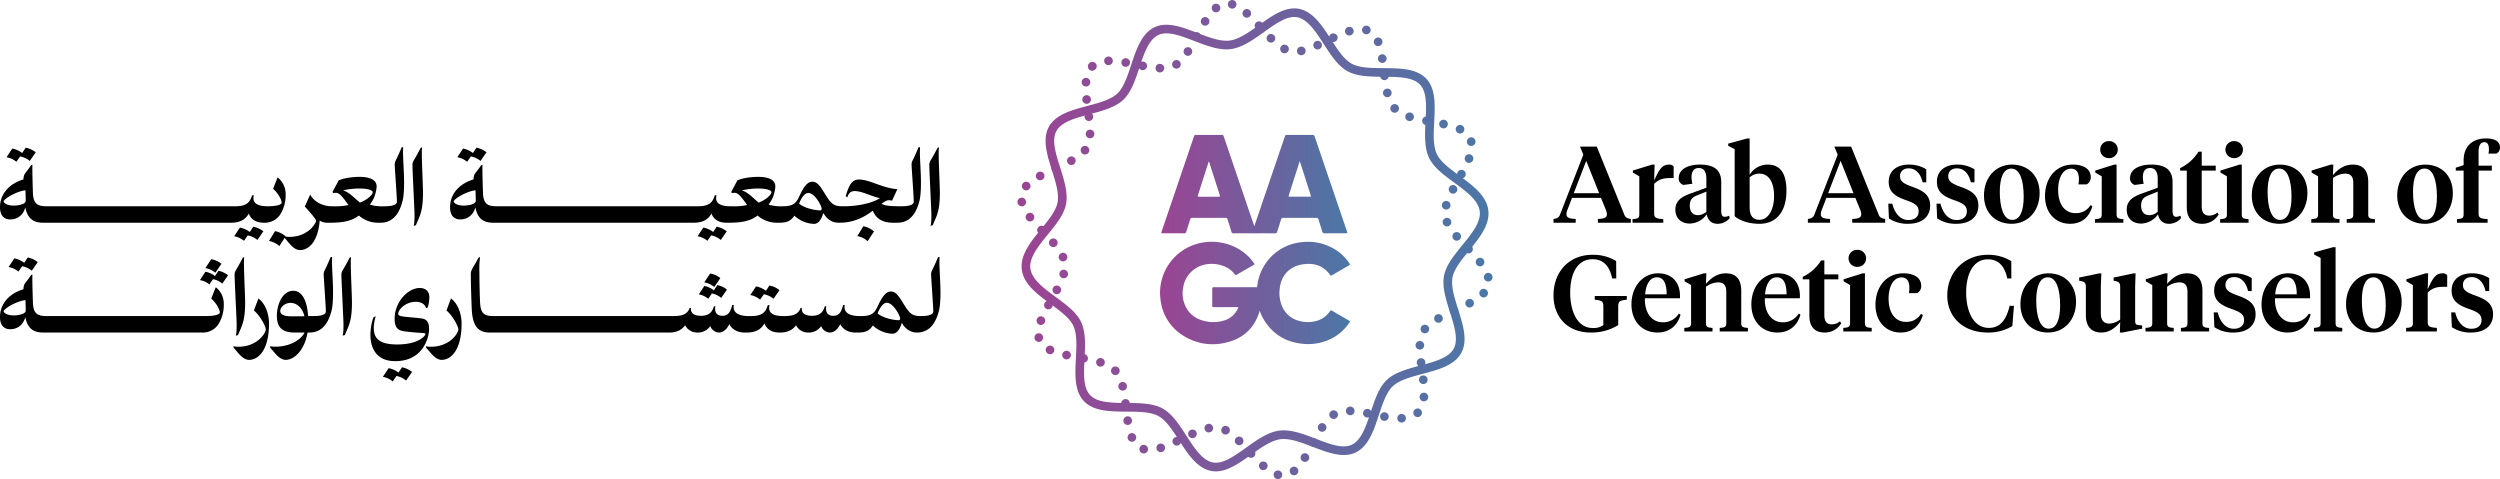 <svg xmlns="http://www.w3.org/2000/svg" xmlns:xlink="http://www.w3.org/1999/xlink" width="1194.463" height="228.913" viewBox="0 0 1194.463 228.913">
  <defs>
    <linearGradient id="linear-gradient" y1="0.5" x2="1" y2="0.5" gradientUnits="objectBoundingBox">
      <stop offset="0" stop-color="#9b4493"/>
      <stop offset="0.993" stop-color="#4b77a6"/>
    </linearGradient>
  </defs>
  <g id="Group_100" data-name="Group 100" transform="translate(-3261.244 862.349)">
    <g id="Group_94" data-name="Group 94" transform="translate(3747.364 -862.349)">
      <g id="Group_92" data-name="Group 92" transform="translate(1.985 4)">
        <path id="Path_159" data-name="Path 159" d="M3676.717-638.487a11.512,11.512,0,0,1-2.175-.2c-6.776-1.283-11.145-8.058-15.369-14.609-3.037-4.714-6.178-9.586-9.856-11.605-3.746-2.057-9.6-2.1-15.257-2.134-7.737-.05-15.736-.1-20.4-5.048-4.607-4.887-4.191-12.824-3.789-20.5.3-5.694.608-11.579-1.25-15.517-1.744-3.7-6.353-7.076-10.811-10.345-6.34-4.647-12.9-9.452-13.786-16.436s4.249-13.28,9.22-19.368c3.5-4.282,7.11-8.711,7.87-12.729.811-4.276-.967-9.9-2.683-15.332-2.318-7.33-4.712-14.909-1.478-20.8,3.272-5.955,11-8.016,18.477-10,5.47-1.458,11.124-2.963,14.236-5.9,3.053-2.877,4.871-8.383,6.629-13.7,2.444-7.4,4.972-15.055,11.209-18,5.96-2.809,13.3.011,20.4,2.738,5.4,2.074,10.975,4.217,15.422,3.65s9.309-4.042,14.011-7.4c6.187-4.423,12.588-9,19.059-7.769,6.776,1.283,11.145,8.058,15.368,14.609,3.037,4.712,6.178,9.586,9.856,11.605,3.745,2.057,9.6,2.1,15.256,2.134,7.736.048,15.736.1,20.4,5.048,4.608,4.887,4.192,12.824,3.79,20.5-.3,5.692-.608,11.579,1.249,15.517,1.745,3.7,6.353,7.076,10.812,10.342,6.339,4.648,12.9,9.454,13.786,16.438h0c.891,6.983-4.249,13.28-9.221,19.37-3.495,4.282-7.11,8.71-7.869,12.727-.811,4.276.966,9.9,2.684,15.334,2.317,7.33,4.712,14.909,1.478,20.8-3.271,5.955-11,8.014-18.477,10-5.47,1.457-11.125,2.962-14.236,5.895-3.052,2.879-4.871,8.383-6.628,13.706-2.445,7.4-4.971,15.055-11.21,18-5.957,2.809-13.3-.012-20.4-2.738-5.4-2.072-10.98-4.217-15.421-3.65s-9.307,4.042-14.012,7.4C3688.107-642.532,3682.447-638.487,3676.717-638.487Zm-23.609-209.277a8.912,8.912,0,0,0-3.842.779c-4.635,2.187-6.88,8.987-9.051,15.561-1.92,5.81-3.9,11.818-7.718,15.415-3.869,3.648-10.038,5.291-16,6.88-6.636,1.767-13.5,3.594-15.922,8-2.384,4.34-.354,10.766,1.8,17.566,1.871,5.924,3.808,12.048,2.8,17.344-.956,5.048-4.907,9.887-8.728,14.568-4.42,5.415-8.99,11.014-8.323,16.24s6.494,9.5,12.132,13.629c4.872,3.571,9.912,7.267,12.1,11.914,2.3,4.875,1.964,11.29,1.638,17.492-.373,7.125-.727,13.851,2.67,17.454,3.452,3.662,10.554,3.708,17.422,3.753,6.172.041,12.555.083,17.217,2.644,4.594,2.523,8.021,7.842,11.337,12.985,3.753,5.819,7.631,11.838,12.667,12.791,4.741.889,10.158-2.974,15.892-7.07,5.119-3.661,10.413-7.442,15.889-8.141s11.551,1.635,17.424,3.894c6.579,2.528,12.791,4.916,17.157,2.856,4.634-2.186,6.879-8.985,9.051-15.559,1.918-5.812,3.9-11.82,7.716-15.417,3.87-3.647,10.038-5.29,16-6.88,6.637-1.765,13.5-3.594,15.922-8,2.384-4.34.354-10.764-1.8-17.565-1.871-5.925-3.807-12.05-2.8-17.347.957-5.046,4.908-9.887,8.728-14.568,4.42-5.414,8.99-11.014,8.324-16.24h0c-.667-5.223-6.5-9.5-12.133-13.629-4.874-3.571-9.913-7.267-12.1-11.912-2.3-4.875-1.963-11.29-1.638-17.492.373-7.125.728-13.851-2.67-17.455-3.452-3.662-10.554-3.709-17.423-3.754-6.173-.041-12.555-.082-17.217-2.643-4.595-2.523-8.021-7.842-11.337-12.985-3.751-5.819-7.631-11.838-12.667-12.793-4.742-.906-10.157,2.975-15.892,7.072-5.119,3.659-10.413,7.442-15.889,8.141s-11.549-1.637-17.422-3.894C3661.592-845.984,3656.957-847.764,3653.108-847.764Z" transform="translate(-3583.925 859.704)" fill="url(#linear-gradient)"/>
      </g>
      <g id="Group_93" data-name="Group 93">
        <path id="Path_160" data-name="Path 160" d="M3706.522-633.519h0a2.052,2.052,0,0,1-1.445-2.531h0a2.057,2.057,0,0,1,2.533-1.445h0a2.069,2.069,0,0,1,1.442,2.544h0a2.065,2.065,0,0,1-1.979,1.514h0A1.931,1.931,0,0,1,3706.522-633.519Zm6.645-2.5a2.069,2.069,0,0,1,.289-2.9h0a2.056,2.056,0,0,1,2.9.289h0a2.058,2.058,0,0,1-.289,2.9h0a2.029,2.029,0,0,1-1.306.467h0A2.079,2.079,0,0,1,3713.167-636.023Zm-14.472-2.228a2.067,2.067,0,0,1-.178-2.916h0a2.079,2.079,0,0,1,2.917-.165h0a2.053,2.053,0,0,1,.178,2.9h0a2.056,2.056,0,0,1-1.555.7h0A2.021,2.021,0,0,1,3698.7-638.251Zm20.181-3.727a2.073,2.073,0,0,1-.674-2.848h0a2.071,2.071,0,0,1,2.847-.661h0a2.054,2.054,0,0,1,.661,2.835h0v.014h0a2.057,2.057,0,0,1-1.747.964h0A2.064,2.064,0,0,1,3718.876-641.978Zm-26.165-2.3h0a2.065,2.065,0,0,1,.124-2.916h0a2.059,2.059,0,0,1,2.9.11h.014a2.063,2.063,0,0,1-.124,2.915h0a2.031,2.031,0,0,1-1.4.551h0A2.066,2.066,0,0,1,3692.711-644.276Zm-50.333-1.5a2.045,2.045,0,0,1-1.417-2.544h0a2.058,2.058,0,0,1,2.545-1.417h0a2.065,2.065,0,0,1,1.431,2.546h0a2.072,2.072,0,0,1-1.995,1.5h0A2.043,2.043,0,0,1,3642.378-645.776Zm6.74-1.98a2.071,2.071,0,0,1,1.349-2.585h.013a2.068,2.068,0,0,1,2.585,1.36h0a2.082,2.082,0,0,1-1.361,2.588h0a2.414,2.414,0,0,1-.619.082h0A2.06,2.06,0,0,1,3649.118-647.756Zm73.925-1.389a2.06,2.06,0,0,1-.826-2.794h0a2.065,2.065,0,0,1,2.794-.84h0a2.084,2.084,0,0,1,.837,2.808h0a2.058,2.058,0,0,1-1.814,1.072h0A1.965,1.965,0,0,1,3723.043-649.145Zm-66.167-1.485a2.078,2.078,0,0,1,.991-2.752h0a2.071,2.071,0,0,1,2.751.989h0a2.077,2.077,0,0,1-.99,2.752h0a1.957,1.957,0,0,1-.88.192h0A2.085,2.085,0,0,1,3656.876-650.63Zm30.208.4a2.065,2.065,0,0,1-.027-2.916h0a2.081,2.081,0,0,1,2.93-.014h0a2.061,2.061,0,0,1,.014,2.916h0a2.083,2.083,0,0,1-1.471.605h0A2.03,2.03,0,0,1,3687.084-650.232Zm-51.694-2.325h0a2.073,2.073,0,0,1,1.1-2.709h0a2.077,2.077,0,0,1,2.709,1.1h0a2.064,2.064,0,0,1-1.1,2.7h0a1.885,1.885,0,0,1-.812.165h0A2.059,2.059,0,0,1,3635.39-652.557Zm28.969-1.664a2.053,2.053,0,0,1,1.032-2.723h0a2.063,2.063,0,0,1,2.737,1.032h0a2.081,2.081,0,0,1-1.044,2.736h0a2.074,2.074,0,0,1-.84.179h0A2.068,2.068,0,0,1,3664.36-654.221Zm16.715-.77a2.061,2.061,0,0,1-.84-2.792h0a2.065,2.065,0,0,1,2.792-.853h0a2.067,2.067,0,0,1,.854,2.792h0a2.082,2.082,0,0,1-1.831,1.1h0A2.118,2.118,0,0,1,3681.074-654.991Zm-9.052-2.408a2.05,2.05,0,0,1,1.595-2.435h0a2.058,2.058,0,0,1,2.436,1.6h0a2.07,2.07,0,0,1-1.6,2.449h0a2.266,2.266,0,0,1-.426.041h0A2.044,2.044,0,0,1,3672.022-657.4Zm55.023.991a2.074,2.074,0,0,1-.591-2.862h0a2.074,2.074,0,0,1,2.861-.59h0a2.078,2.078,0,0,1,.592,2.861h0a2.073,2.073,0,0,1-1.733.935h0A2.021,2.021,0,0,1,3727.046-656.409Zm-93.8-4.663a2.076,2.076,0,0,1,1.734-2.352h0a2.076,2.076,0,0,1,2.352,1.734h0a2.074,2.074,0,0,1-1.733,2.352h0a2.461,2.461,0,0,1-.316.014h0A2.056,2.056,0,0,1,3633.244-661.072Zm130.86-1.4a2.058,2.058,0,0,1,2.009-2.1h0a2.055,2.055,0,0,1,2.12,2.007h0a2.059,2.059,0,0,1-2.009,2.106h-.055A2.069,2.069,0,0,1,3764.1-662.476Zm-6.519,1.184a2.064,2.064,0,0,1-1.678-2.395h0a2.078,2.078,0,0,1,2.393-1.678h0a2.055,2.055,0,0,1,1.664,2.393h0a2.049,2.049,0,0,1-2.022,1.706h0A1.579,1.579,0,0,1,3757.585-661.292Zm-25.614-1.8a2.07,2.07,0,0,1,.551-2.862h0a2.065,2.065,0,0,1,2.875.551h0a2.07,2.07,0,0,1-.551,2.862h0a2,2,0,0,1-1.155.357h0A2.054,2.054,0,0,1,3731.97-663.095Zm17.443.207v-.014h0a2.046,2.046,0,0,1-1.624-2.408h0a2.042,2.042,0,0,1,2.408-1.637h0a2.051,2.051,0,0,1,1.637,2.42h0a2.061,2.061,0,0,1-2.036,1.665h0A1.9,1.9,0,0,1,3749.413-662.887Zm22.918-.826a2.063,2.063,0,0,1,.068-2.916h0a2.052,2.052,0,0,1,2.917.056h0a2.063,2.063,0,0,1-.069,2.915h0a2.037,2.037,0,0,1-1.43.578h0A2.1,2.1,0,0,1,3772.331-663.713Zm-30.8-.262a2.063,2.063,0,0,1-1.98-2.146h0a2.052,2.052,0,0,1,2.145-1.966h0a2.069,2.069,0,0,1,1.981,2.131h0a2.071,2.071,0,0,1-2.063,1.982h-.083ZM3632.2-669.354a2.057,2.057,0,0,1,1.8-2.3h0a2.06,2.06,0,0,1,2.3,1.788h0a2.058,2.058,0,0,1-1.8,2.3h0a1.518,1.518,0,0,1-.247.029h0A2.076,2.076,0,0,1,3632.2-669.354ZM3776.65-670.6a2.057,2.057,0,0,1-1.885-2.23h0a2.067,2.067,0,0,1,2.229-1.885h0a2.066,2.066,0,0,1,1.883,2.23h0a2.052,2.052,0,0,1-2.049,1.885h-.179Zm-145.771-6.671a2.042,2.042,0,0,1,1.5-2.505h0a2.071,2.071,0,0,1,2.5,1.5h0a2.073,2.073,0,0,1-1.512,2.5h0a2.06,2.06,0,0,1-.5.055h0A2.052,2.052,0,0,1,3630.879-677.276Zm143.6-3.426a2.049,2.049,0,0,1,1.817-2.271h0a2.068,2.068,0,0,1,2.283,1.817h0a2.067,2.067,0,0,1-1.816,2.283h0c-.083,0-.164.014-.234.014h0A2.056,2.056,0,0,1,3774.476-680.7Zm-146.6-3.095v-.014h0a2.066,2.066,0,0,1,.124-2.917h0a2.079,2.079,0,0,1,2.916.136h0a2.065,2.065,0,0,1-.124,2.916h0a2.083,2.083,0,0,1-1.4.539h0A2.048,2.048,0,0,1,3627.879-683.8Zm145.525-5.077a2.066,2.066,0,0,1,1.788-2.311h0a2.071,2.071,0,0,1,2.311,1.788h0a2.082,2.082,0,0,1-1.788,2.313h0c-.1,0-.178.014-.262.014h0A2.076,2.076,0,0,1,3773.4-688.873Zm-151.769,1.6a2.073,2.073,0,0,1-1.323-2.6h0a2.069,2.069,0,0,1,2.6-1.321h0a2.067,2.067,0,0,1,1.334,2.6h0a2.089,2.089,0,0,1-1.967,1.431h0A2.088,2.088,0,0,1,3621.635-687.277Zm-7.8-1.857a2.054,2.054,0,0,1-1.637-2.407h0a2.056,2.056,0,0,1,2.408-1.65v.012a2.068,2.068,0,0,1,1.651,2.408h0a2.074,2.074,0,0,1-2.036,1.679h0A1.852,1.852,0,0,1,3613.834-689.135Zm-8.2-1.554v-.014h0a2.062,2.062,0,0,1-1.581-2.449h0a2.08,2.08,0,0,1,2.461-1.582h0a2.068,2.068,0,0,1,1.582,2.449h0a2.068,2.068,0,0,1-2.022,1.637h0A2.53,2.53,0,0,1,3605.635-690.688Zm-8.35-2.641v.014h0a2.072,2.072,0,0,1-.962-2.765h0a2.068,2.068,0,0,1,2.765-.95h0a2.066,2.066,0,0,1,.949,2.752h0a2.061,2.061,0,0,1-1.857,1.156h0A1.914,1.914,0,0,1,3597.285-693.33Zm177.536-2.009a2.058,2.058,0,0,1-2-2.118h0a2.082,2.082,0,0,1,2.133-2.009h0a2.08,2.08,0,0,1,1.994,2.131h0a2.067,2.067,0,0,1-2.063,2.009h0C3774.862-695.325,3774.848-695.338,3774.821-695.338Zm-184.028-5.228a2.062,2.062,0,0,1,1.513-2.5h0a2.048,2.048,0,0,1,2.49,1.513h0a2.05,2.05,0,0,1-1.5,2.491h0a2.143,2.143,0,0,1-.495.068h0A2.07,2.07,0,0,1,3590.793-700.566Zm185.2-2.971a2.062,2.062,0,0,1-.329-2.9h0a2.042,2.042,0,0,1,2.888-.33h0a2.06,2.06,0,0,1,.33,2.9h0a2.037,2.037,0,0,1-1.609.77h0A2.088,2.088,0,0,1,3775.99-703.537Zm-182.913-3.686a2.067,2.067,0,0,1-1.211-2.655h0a2.06,2.06,0,0,1,2.655-1.21h0a2.061,2.061,0,0,1,1.211,2.653h0a2.069,2.069,0,0,1-1.927,1.349h0A2.186,2.186,0,0,1,3593.077-707.223Zm188.9-1.98a2.048,2.048,0,0,1,.785-2.807h0a2.059,2.059,0,0,1,2.807.784h0a2.054,2.054,0,0,1-.784,2.806h0a2.079,2.079,0,0,1-1.018.275h0A2.05,2.05,0,0,1,3781.973-709.2Zm7.347-3.825a2.058,2.058,0,0,1,1.018-2.723h0a2.06,2.06,0,0,1,2.737,1h0a2.08,2.08,0,0,1-1.018,2.738h0a2.069,2.069,0,0,1-.853.192h0A2.065,2.065,0,0,1,3789.32-713.029ZM3596.405-714.8a2.063,2.063,0,0,1-.811-2.806h0a2.048,2.048,0,0,1,2.792-.812h0a2.061,2.061,0,0,1,.811,2.808h0a2.052,2.052,0,0,1-1.8,1.057h0A2.078,2.078,0,0,1,3596.405-714.8Zm200.439-1.706a2.061,2.061,0,0,1,.839-2.791h0a2.056,2.056,0,0,1,2.792.824h0a2.061,2.061,0,0,1-.839,2.792h0a1.926,1.926,0,0,1-.976.262h0A2.075,2.075,0,0,1,3796.844-716.509Zm7.126-4.264a2.067,2.067,0,0,1-.151-2.916h0a2.065,2.065,0,0,1,2.917-.136h0a2.065,2.065,0,0,1,.151,2.917h0a2.125,2.125,0,0,1-1.542.673h0A2.011,2.011,0,0,1,3803.97-720.774Zm-203.52-1.265a2.047,2.047,0,0,1-.839-2.794h0a2.047,2.047,0,0,1,2.778-.852h0a2.068,2.068,0,0,1,.854,2.792h0a2.065,2.065,0,0,1-1.817,1.1h0A2.1,2.1,0,0,1,3600.45-722.038Zm205.073-7.415a2.07,2.07,0,0,1,1.555-2.476h0a2.063,2.063,0,0,1,2.463,1.569h0a2.054,2.054,0,0,1-1.555,2.463h0a1.727,1.727,0,0,1-.454.054h0A2.061,2.061,0,0,1,3805.523-729.453Zm-201.373-.014a2.042,2.042,0,0,1-1.416-2.544h0a2.063,2.063,0,0,1,2.558-1.417h0a2.069,2.069,0,0,1,1.4,2.559v-.014a2.071,2.071,0,0,1-1.981,1.5h0A2.022,2.022,0,0,1,3604.15-729.467Zm197.866-6.4a2.064,2.064,0,0,1,.358-2.9h0a2.06,2.06,0,0,1,2.889.359h0a2.047,2.047,0,0,1-.358,2.889h0a2,2,0,0,1-1.267.439h0A2.06,2.06,0,0,1,3802.016-735.862Zm-199.53-2.835a2.061,2.061,0,0,1,1.073-2.711h0a2.054,2.054,0,0,1,2.71,1.059h0a2.062,2.062,0,0,1-1.06,2.724h0a2.141,2.141,0,0,1-.824.166h0A2.062,2.062,0,0,1,3602.486-738.7Zm194.152-3.205h0a2.064,2.064,0,0,1,.067-2.916h0a2.064,2.064,0,0,1,2.917.07h0a2.063,2.063,0,0,1-.068,2.915h0a2.021,2.021,0,0,1-1.418.564h0A2.033,2.033,0,0,1,3796.638-741.9Zm-198.459-3.108a2.065,2.065,0,0,1,.221-2.9h0a2.068,2.068,0,0,1,2.916.219h0a2.053,2.053,0,0,1-.221,2.9h0a2.008,2.008,0,0,1-1.348.51h0A2.066,2.066,0,0,1,3598.18-745.011Zm192.75-3.04a2.069,2.069,0,0,1,.219-2.916h0a2.054,2.054,0,0,1,2.9.221h0a2.065,2.065,0,0,1-.206,2.9h0a2.075,2.075,0,0,1-1.363.507h0A2.066,2.066,0,0,1,3790.929-748.051Zm-198.308-2.959v.015h0a2.081,2.081,0,0,1,.07-2.93h0a2.063,2.063,0,0,1,2.917.07h0a2.064,2.064,0,0,1-.07,2.916h0a2.066,2.066,0,0,1-1.43.576h0A2.021,2.021,0,0,1,3592.622-751.01Zm193.328-4.373a2.054,2.054,0,0,1,1.059-2.723h0a2.072,2.072,0,0,1,2.725,1.045h-.014a2.054,2.054,0,0,1-1.047,2.723h0a2.015,2.015,0,0,1-.837.178h0A2.061,2.061,0,0,1,3785.95-755.383Zm-198.981-1.953a2.065,2.065,0,0,1,.357-2.9h0a2.047,2.047,0,0,1,2.889.36h0a2.043,2.043,0,0,1-.343,2.888h0a2.04,2.04,0,0,1-1.28.44h0A2.06,2.06,0,0,1,3586.969-757.336Zm199.916-4.968a2.064,2.064,0,0,1-1.418-2.558v.014a2.063,2.063,0,0,1,2.546-1.429h0a2.043,2.043,0,0,1,1.417,2.544h0a2.045,2.045,0,0,1-1.981,1.5h0A1.946,1.946,0,0,1,3786.885-762.3Zm-204.222-3.066a2.083,2.083,0,0,1,1.542-2.476h0a2.068,2.068,0,0,1,2.476,1.555h0a2.054,2.054,0,0,1-1.542,2.475h0a2.7,2.7,0,0,1-.467.042h0A2.055,2.055,0,0,1,3582.663-765.37Zm207.1-4.691a2.069,2.069,0,0,1-.854-2.794h0a2.05,2.05,0,0,1,2.779-.853h0a2.071,2.071,0,0,1,.867,2.794h0a2.082,2.082,0,0,1-1.831,1.086h0A1.992,1.992,0,0,1,3789.76-770.06Zm-204.346-1.858a2.066,2.066,0,0,1-.165-2.917h0a2.079,2.079,0,0,1,2.916-.151h0a2.053,2.053,0,0,1,.151,2.916h0a2.034,2.034,0,0,1-1.526.688h0A2.014,2.014,0,0,1,3585.414-771.918Zm6.232-5.379a2.082,2.082,0,0,1,.838-2.806h0a2.062,2.062,0,0,1,2.792.838h0a2.046,2.046,0,0,1-.824,2.794h0a2.1,2.1,0,0,1-.977.246h0A2.063,2.063,0,0,1,3591.646-777.3Zm202.1-.027a2.068,2.068,0,0,1-.8-2.806h0a2.062,2.062,0,0,1,2.793-.812h0a2.08,2.08,0,0,1,.824,2.806h0a2.073,2.073,0,0,1-1.815,1.074h0A2.029,2.029,0,0,1,3793.749-777.324Zm-194.7-3.7a2.091,2.091,0,0,1,1.018-2.752h0a2.08,2.08,0,0,1,2.738,1.018h0a2.055,2.055,0,0,1-1.018,2.736h0a1.869,1.869,0,0,1-.854.194h0A2.08,2.08,0,0,1,3599.046-781.024Zm7.51-3.521a2.061,2.061,0,0,1,.8-2.807h0a2.054,2.054,0,0,1,2.806.785h0a2.062,2.062,0,0,1-.8,2.806h0a2.034,2.034,0,0,1-1,.262h0A2.076,2.076,0,0,1,3606.557-784.546Zm191.072-.11a2.064,2.064,0,0,1-1.2-2.655h0a2.044,2.044,0,0,1,2.656-1.2h0a2.062,2.062,0,0,1,1.21,2.653h0a2.075,2.075,0,0,1-1.94,1.336h0A1.992,1.992,0,0,1,3797.629-784.656Zm-184.041-4.332a2.062,2.062,0,0,1-.318-2.9h0a2.071,2.071,0,0,1,2.9-.315h0a2.088,2.088,0,0,1,.317,2.915h0a2.11,2.11,0,0,1-1.611.758h0A1.986,1.986,0,0,1,3613.587-788.988Zm183.821-5.214a2.054,2.054,0,0,1,1.526-2.476h0a2.07,2.07,0,0,1,2.49,1.526h0a2.077,2.077,0,0,1-1.54,2.491h0a2.89,2.89,0,0,1-.481.054h0A2.066,2.066,0,0,1,3797.408-794.2Zm-180.177-2.077a2.063,2.063,0,0,1-1.994-2.133h0a2.052,2.052,0,0,1,2.132-1.994h0a2.078,2.078,0,0,1,1.995,2.131h0a2.075,2.075,0,0,1-2.063,2h-.069Zm175.94-2.463a2.053,2.053,0,0,1-.95-2.765h0a2.06,2.06,0,0,1,2.765-.936h0a2.048,2.048,0,0,1,.936,2.751h0a2.061,2.061,0,0,1-1.857,1.156h0A2.068,2.068,0,0,1,3793.171-798.742Zm-7.429-2.325a2.043,2.043,0,0,1-1.567-2.449h0a2.06,2.06,0,0,1,2.448-1.581h0a2.08,2.08,0,0,1,1.583,2.461h0a2.056,2.056,0,0,1-2.009,1.623h0A1.734,1.734,0,0,1,3785.742-801.067Zm-8.088-1.541a2.061,2.061,0,0,1-1.637-2.407h0a2.063,2.063,0,0,1,2.407-1.652h0a2.079,2.079,0,0,1,1.652,2.423h0a2.09,2.09,0,0,1-2.036,1.678h0A1.859,1.859,0,0,1,3777.654-802.608Zm-8.295-1.98h-.014a2.062,2.062,0,0,1-1.32-2.6h0a2.035,2.035,0,0,1,2.586-1.321h0a2.07,2.07,0,0,1,1.335,2.6h0a2.051,2.051,0,0,1-1.967,1.416h0A1.92,1.92,0,0,1,3769.359-804.588ZM3614.7-806.335a2.066,2.066,0,0,1,1.79-2.311h0a2.079,2.079,0,0,1,2.31,1.788h0a2.079,2.079,0,0,1-1.787,2.311h0a1.609,1.609,0,0,1-.262.015h0A2.055,2.055,0,0,1,3614.7-806.335Zm146.625-2.82a2.048,2.048,0,0,1,.111-2.9h0a2.052,2.052,0,0,1,2.917.1h0a2.052,2.052,0,0,1-.111,2.916h0a2.01,2.01,0,0,1-1.4.549h0A2.07,2.07,0,0,1,3761.325-809.155Zm-147.7-5.421a2.06,2.06,0,0,1,1.815-2.282h0a2.068,2.068,0,0,1,2.284,1.815h0a2.078,2.078,0,0,1-1.817,2.284h0c-.082,0-.165.014-.233.014h0A2.057,2.057,0,0,1,3613.628-814.576Zm143.708-2.874a2.054,2.054,0,0,1,1.5-2.5h0a2.055,2.055,0,0,1,2.5,1.5h0a2.076,2.076,0,0,1-1.5,2.5h0a2.209,2.209,0,0,1-.508.055h0A2.054,2.054,0,0,1,3757.336-817.45ZM3615.2-821.026a2.047,2.047,0,0,1-1.9-2.216h0a2.08,2.08,0,0,1,2.215-1.9h0a2.069,2.069,0,0,1,1.9,2.23h0a2.067,2.067,0,0,1-2.05,1.9h0A.664.664,0,0,1,3615.2-821.026Zm140.71-4.843a2.071,2.071,0,0,1,1.788-2.31h0a2.081,2.081,0,0,1,2.31,1.8h0a2.079,2.079,0,0,1-1.8,2.3h0a1.691,1.691,0,0,1-.262.014h0A2.046,2.046,0,0,1,3755.907-825.87Zm-105.331-1.856a2.06,2.06,0,0,1-1.98-2.131h0a2.049,2.049,0,0,1,2.132-1.982h0a2.061,2.061,0,0,1,1.995,2.131h0a2.062,2.062,0,0,1-2.063,1.982h-.083Zm-33.742-1.445a2.064,2.064,0,0,1,.041-2.917h0l.028-.027h0a.857.857,0,0,1,.111-.11h0a2.052,2.052,0,0,1,2.916.1h0a2.053,2.053,0,0,1-.1,2.916h0l-.041.041h0l-.041.041h0a2.069,2.069,0,0,1-1.431.579h0A2.091,2.091,0,0,1,3616.833-829.17Zm25.228.316a2.076,2.076,0,0,1-1.636-2.42h0a2.052,2.052,0,0,1,2.42-1.623h0a2.053,2.053,0,0,1,1.638,2.407h0a2.075,2.075,0,0,1-2.036,1.678h0A1.848,1.848,0,0,1,3642.062-828.854Zm14.815-1.581a2.045,2.045,0,0,1,.537-2.862h0a2.053,2.053,0,0,1,2.861.523h0a2.043,2.043,0,0,1-.535,2.86v.014a2.029,2.029,0,0,1-1.17.357h0A2.064,2.064,0,0,1,3656.876-830.435Zm-22.9-.015a2.058,2.058,0,0,1-1.679-2.379h0a2.07,2.07,0,0,1,2.395-1.678h0a2.073,2.073,0,0,1,1.677,2.393h0a2.1,2.1,0,0,1-2.036,1.7h0A1.425,1.425,0,0,1,3633.973-830.45Zm-9.932-2.792a2.041,2.041,0,0,1,2.009-2.1h0a2.061,2.061,0,0,1,2.118,2.009h0a2.083,2.083,0,0,1-2.022,2.118h-.041A2.052,2.052,0,0,1,3624.041-833.242Zm130.833-.8a2.068,2.068,0,0,1,1.733-2.352h0a2.065,2.065,0,0,1,2.353,1.734h0a2.075,2.075,0,0,1-1.733,2.352h0a2.771,2.771,0,0,1-.316.012h0A2.057,2.057,0,0,1,3754.874-834.04Zm-91.945-1.982a2.051,2.051,0,0,1-.6-2.847h0a2.07,2.07,0,0,1,2.862-.605h0a2.062,2.062,0,0,1,.591,2.86h0a2.034,2.034,0,0,1-1.72.935h0A1.976,1.976,0,0,1,3662.928-836.021Zm53.292-1.567a2.057,2.057,0,0,1,1.581-2.449h0a2.07,2.07,0,0,1,2.449,1.6h0a2.071,2.071,0,0,1-1.6,2.449h0a2.411,2.411,0,0,1-.427.039h0A2.041,2.041,0,0,1,3716.221-837.588Zm-6.975.454a2.072,2.072,0,0,1-.867-2.794h0a2.066,2.066,0,0,1,2.792-.852h0a2.065,2.065,0,0,1,.867,2.779h0a2.083,2.083,0,0,1-1.831,1.1h0A1.991,1.991,0,0,1,3709.246-837.135Zm14.9-2.794a2.075,2.075,0,0,1,1.032-2.736h0a2.059,2.059,0,0,1,2.722,1.032h0a2.053,2.053,0,0,1-1.031,2.738h0a2.072,2.072,0,0,1-.839.178h0A2.075,2.075,0,0,1,3724.144-839.928Zm28.874-1.65a2.048,2.048,0,0,1,1.113-2.7h0a2.064,2.064,0,0,1,2.7,1.1h0v.015h0a2.039,2.039,0,0,1-1.115,2.68h0a1.955,1.955,0,0,1-.784.166h0A2.075,2.075,0,0,1,3753.018-841.579Zm-50.747-1a2.067,2.067,0,0,1-.027-2.93h0a2.075,2.075,0,0,1,2.917-.015h0a2.064,2.064,0,0,1,.027,2.916h0a2.061,2.061,0,0,1-1.472.619h0A2.09,2.09,0,0,1,3702.271-842.582Zm29.37-.882a2.06,2.06,0,0,1,.991-2.736h0a2.068,2.068,0,0,1,2.75.977h0a2.068,2.068,0,0,1-.989,2.75h0a1.992,1.992,0,0,1-.879.192h0A2.056,2.056,0,0,1,3731.641-843.464Zm-64.419.358a2.077,2.077,0,0,1-.84-2.806h0a2.061,2.061,0,0,1,2.792-.826h0a2.055,2.055,0,0,1,.84,2.792h0a2.048,2.048,0,0,1-1.815,1.088h0A2.1,2.1,0,0,1,3667.222-843.105Zm71.985-3.756a2.067,2.067,0,0,1,1.361-2.585h0v.012h0a2.039,2.039,0,0,1,2.572,1.363h0a2.038,2.038,0,0,1-1.362,2.573h0a1.816,1.816,0,0,1-.6.1h0A2.053,2.053,0,0,1,3739.207-846.861Zm9.518.8a2.067,2.067,0,0,1-1.389-2.559h0a2.062,2.062,0,0,1,2.573-1.389h0a2.065,2.065,0,0,1,1.388,2.558h0a2.085,2.085,0,0,1-1.981,1.487h0A2.34,2.34,0,0,1,3748.725-846.062Zm-52.231-2.615a2.063,2.063,0,0,1,.125-2.915h0a2.066,2.066,0,0,1,2.917.109h0a2.066,2.066,0,0,1-.125,2.916h0a2.03,2.03,0,0,1-1.4.551h0A2.062,2.062,0,0,1,3696.494-848.678Zm-25.311-1.718a2.052,2.052,0,0,1-.661-2.833h0a2.045,2.045,0,0,1,2.834-.661h0a2.046,2.046,0,0,1,.66,2.835h0a2.037,2.037,0,0,1-1.747.976h0A1.993,1.993,0,0,1,3671.183-850.4Zm19.629-4.031a2.066,2.066,0,0,1-.165-2.916h0a2.05,2.05,0,0,1,2.9-.165h0a2.067,2.067,0,0,1,.179,2.916h0a2.093,2.093,0,0,1-1.556.688h0A2.058,2.058,0,0,1,3690.813-854.427Zm-14.925-2.806a2.058,2.058,0,0,1,.3-2.9h0a2.058,2.058,0,0,1,2.9.318h0a2.052,2.052,0,0,1-.3,2.888h0a2.031,2.031,0,0,1-1.307.469h0A2.032,2.032,0,0,1,3675.887-857.233Zm8.75-1.073a2.054,2.054,0,0,1-1.417-2.544h0a2.049,2.049,0,0,1,2.544-1.417h0a2.044,2.044,0,0,1,1.417,2.546h0a2.042,2.042,0,0,1-1.98,1.5h0A2.083,2.083,0,0,1,3684.637-858.306Z" transform="translate(-3582.612 862.349)" fill="url(#linear-gradient)"/>
      </g>
    </g>
    <g id="Group_95" data-name="Group 95" transform="translate(3815.504 -797.898)">
      <path id="Path_161" data-name="Path 161" d="M3716.57-774.219q-5.479-16.1-10.962-32.2-2.087-6.133-4.171-12.268c-.186-.548-.305-1.063-1.123-1.056-4.061.039-8.123.026-12.184.011-.543,0-.89.153-1.015.7a6.546,6.546,0,0,1-.222.658q-6.712,19.713-13.423,39.427c-.324.95-.644,1.9-.966,2.863q-.563-1.641-1.123-3.282-6.651-19.559-13.306-39.113c-.464-1.36-.229-1.25-1.779-1.251q-5.629,0-11.258,0c-1.112,0-1.116.006-1.466,1.03q-7.662,22.513-15.32,45.027c-.094.275-.147.564-.23.886.23.026.382.058.533.058,3.443,0,6.887-.014,10.33.02a1,1,0,0,0,1.14-.843c.565-1.885,1.214-3.744,1.77-5.629.192-.654.456-.941,1.191-.936,5.223.032,10.446.024,15.669.008a.943.943,0,0,1,1.078.772c.576,1.921,1.239,3.816,1.8,5.74a1.05,1.05,0,0,0,1.219.888c2.476-.039,4.953-.015,7.429-.015h3.416v0c2.953,0,5.907-.008,8.861.017a.879.879,0,0,0,.966-.756c.595-1.915,1.245-3.812,1.809-5.736a1.055,1.055,0,0,1,1.206-.911q7.773.043,15.549,0a1.067,1.067,0,0,1,1.218.9c.557,1.886,1.21,3.742,1.767,5.628a1.061,1.061,0,0,0,1.234.871c3.325-.032,6.653-.012,9.979-.018a7,7,0,0,0,.818-.1C3716.842-773.342,3716.716-773.785,3716.57-774.219Zm-61.358-15.99q-4.467.014-8.935,0c-.894,0-.92-.033-.671-.815q2.491-7.828,5.006-15.648a2.479,2.479,0,0,1,.24-.368c.521,1.623,1,3.127,1.481,4.629q1.8,5.62,3.6,11.242C3656.227-790.232,3656.215-790.212,3655.212-790.209Zm43.73,0c-3.134-.008-6.268,0-9.4-.009-.706,0-.745-.076-.494-.867q1.895-5.956,3.809-11.906c.421-1.318.845-2.637,1.34-4.181.21.573.35.918.462,1.271q2.331,7.277,4.653,14.553c.046.147.074.3.133.443C3699.657-790.391,3699.473-790.2,3698.942-790.2Z" transform="translate(-3627.473 819.741)" fill="url(#linear-gradient)"/>
      <path id="Path_162" data-name="Path 162" d="M3717.8-748.41c-2.638-1.54-5.29-3.051-7.92-4.6-.511-.3-.77-.254-1.1.256a11.231,11.231,0,0,1-7.257,4.787,14.863,14.863,0,0,1-5.88.124c-4.552-.787-7.915-3.146-9.752-7.466a16.487,16.487,0,0,1-1.1-7.943c.526-6.441,4.57-10.97,10.964-11.938,5.243-.794,9.857.417,13.088,5,.357.507.644.384,1.05.147,2.6-1.52,5.214-3.027,7.817-4.547.8-.469.805-.492.256-1.3a21.775,21.775,0,0,0-7.03-6.621,24.349,24.349,0,0,0-15.133-3.319,23.489,23.489,0,0,0-16.725,8.866,23.613,23.613,0,0,0-5.031,12.693q-2.087,0-4.174,0-8.067,0-16.131,0c-1.139,0-1.146.012-1.149,1.166q-.007,3.649,0,7.3c0,1.024.018,1.039,1.031,1.044,2.476.009,4.952,0,7.429,0h3.939a3.185,3.185,0,0,1-.088.481c-.1.25-.212.5-.337.735a10.464,10.464,0,0,1-6.5,5.232,17.284,17.284,0,0,1-7.925.446c-4.715-.79-8.4-3.083-10.434-7.541a14.35,14.35,0,0,1-1.026-8.607,13.168,13.168,0,0,1,6.239-9.448c5.809-3.55,14.754-2.119,18.427,3.034.234.328.453.46.858.224q4.063-2.355,8.146-4.675c.384-.218.481-.461.2-.828-.544-.7-1.042-1.443-1.626-2.109-6.9-7.869-18.828-10.387-28.68-6.072a24.3,24.3,0,0,0-14.349,25.7,23.07,23.07,0,0,0,11.5,17.447,26.005,26.005,0,0,0,19.7,2.939c8.388-1.919,13.8-7.049,16.172-15.213a23.364,23.364,0,0,0,2.674,5.337c4.8,7.128,11.735,10.331,20.185,10.582a25.024,25.024,0,0,0,7.779-1.168,22.337,22.337,0,0,0,12.13-9.014C3718.506-747.97,3718.5-748,3717.8-748.41Z" transform="translate(-3627.659 837.05)" fill="url(#linear-gradient)"/>
    </g>
    <path id="Path_163" data-name="Path 163" d="M3774.615-791.561h-13.833l-2.211,5.76a5.546,5.546,0,0,0-.462,2.006c0,1.646,1.286,2.211,4.423,2.314v1.8h-10.595v-1.8c1.44-.206,2.469-.514,3.034-1.9l11.211-28.8-1.593-3.857h8.021l13.216,32.655c.566,1.389,1.646,1.7,3.034,1.9v1.8h-15.736v-1.8c3.034-.1,4.32-.617,4.32-2.263a5.546,5.546,0,0,0-.463-2.006Zm-13.011-2.21h12.137l-6.172-15.479Z" transform="translate(251.556 23.741)"/>
    <path id="Path_164" data-name="Path 164" d="M3787.229-786.963c0,2.107,1.182,2.416,4.371,2.673v1.7h-14.708v-1.7c2.417-.153,3.24-.461,3.24-2.261v-18.2l-3.086-1.8v-.977l9.207-2.829h1.181l-.2,7.612c2.467-5.606,4.01-7.612,7.044-7.612a2.812,2.812,0,0,1,2.263.874v5.554h-.977c-3.189,0-5.709.154-8.331,2.777Z" transform="translate(264.349 26.651)"/>
    <path id="Path_165" data-name="Path 165" d="M3812.331-788.3c0,1.749.36,2.88,1.7,2.88a5.073,5.073,0,0,0,2.057-.514l.309,1.131a7.425,7.425,0,0,1-5.863,2.724c-2.777,0-4.629-1.7-5.143-4.524a10.2,10.2,0,0,1-8.022,4.421c-4.166,0-6.943-2.52-6.943-6.633,0-4.423,3.188-6.223,7.046-7.663l7.765-2.827v-4.372c0-2.932-.977-5.04-3.65-5.04-2.469,0-3.446,1.851-3.446,4.32a14.267,14.267,0,0,0,.411,3.189l-4.269.566a3.164,3.164,0,0,1-2.263-3.24c0-4.269,4.423-6.48,10.132-6.48,6.582,0,10.182,2.417,10.182,8.435Zm-7.1.463v-9.617l-4.423,1.8c-2.159.823-3.5,2.006-3.5,4.886,0,2.674,1.234,4.577,3.96,4.577A6.191,6.191,0,0,0,3805.234-787.837Z" transform="translate(271.287 26.651)"/>
    <path id="Path_166" data-name="Path 166" d="M3807.118-815.074v-1.08l9.1-2.469h1.131v17.33a10.15,10.15,0,0,1,8.641-4.834c6.273,0,8.947,4.577,8.947,12.5,0,10.08-4.936,15.788-12.856,15.788-4.526,0-8.948-1.181-11.879-3.6V-813.48Zm21.908,23.964c0-6.325-2.314-10.7-7.148-10.7a6.849,6.849,0,0,0-4.526,1.8v14.348c0,3.909,1.543,5.914,4.681,5.914C3826.4-779.745,3829.025-784.785,3829.025-791.111Z" transform="translate(279.845 22.416)"/>
    <path id="Path_167" data-name="Path 167" d="M3854.956-791.561h-13.834l-2.209,5.76a5.514,5.514,0,0,0-.465,2.006c0,1.646,1.286,2.211,4.423,2.314v1.8h-10.593v-1.8c1.44-.206,2.469-.514,3.034-1.9l11.21-28.8-1.594-3.857h8.023l13.216,32.655c.565,1.389,1.644,1.7,3.033,1.9v1.8h-15.734v-1.8c3.033-.1,4.318-.617,4.318-2.263a5.544,5.544,0,0,0-.462-2.006Zm-13.011-2.21h12.136l-6.17-15.479Z" transform="translate(292.744 23.741)"/>
    <path id="Path_168" data-name="Path 168" d="M3857.984-784.648l-.308-7.046h1.9c1.131,4.474,3.752,7.816,7.712,7.816,2.777,0,4.886-1.336,4.886-4.164,0-2.777-1.9-3.857-5.966-5.3-5.5-1.9-8.331-4.063-8.331-8.844,0-5.143,3.907-8.177,9.564-8.177a15.487,15.487,0,0,1,8.383,2.263v6.223h-1.749c-.823-3.7-2.983-6.686-6.635-6.686-2.623,0-4.164,1.543-4.164,3.754,0,2.366,1.594,3.5,5.553,4.937,5.606,1.954,8.846,4.061,8.846,9.1,0,5.5-4.114,8.69-10.44,8.69A15.84,15.84,0,0,1,3857.984-784.648Z" transform="translate(305.764 26.651)"/>
    <path id="Path_169" data-name="Path 169" d="M3873.215-784.648l-.309-7.046h1.9c1.131,4.474,3.754,7.816,7.714,7.816,2.777,0,4.886-1.336,4.886-4.164,0-2.777-1.9-3.857-5.966-5.3-5.5-1.9-8.332-4.063-8.332-8.844,0-5.143,3.909-8.177,9.566-8.177a15.483,15.483,0,0,1,8.382,2.263v6.223h-1.749c-.822-3.7-2.981-6.686-6.633-6.686-2.623,0-4.166,1.543-4.166,3.754,0,2.366,1.595,3.5,5.555,4.937,5.6,1.954,8.845,4.061,8.845,9.1,0,5.5-4.113,8.69-10.439,8.69A15.842,15.842,0,0,1,3873.215-784.648Z" transform="translate(313.572 26.651)"/>
    <path id="Path_170" data-name="Path 170" d="M3887.9-795.6c0-8.742,5.707-14.759,13.371-14.759,7.867,0,13.216,5.452,13.216,13.578,0,8.742-5.708,14.706-13.371,14.706C3893.248-782.078,3887.9-787.425,3887.9-795.6Zm18.976.566c0-7.61-1.749-13.422-5.863-13.422-3.806,0-5.555,4.32-5.555,11.056,0,7.612,1.8,13.475,5.915,13.475C3905.18-783.928,3906.877-788.3,3906.877-795.037Z" transform="translate(321.259 26.651)"/>
    <path id="Path_171" data-name="Path 171" d="M3921.731-787.168a8.051,8.051,0,0,0,7.2-3.806l.873.514c-1.595,5.6-5.4,8.382-10.645,8.382-6.892,0-11.982-5.142-11.982-13.215,0-8.589,5.195-15.069,13.319-15.069,5.04,0,8.536,2.057,8.536,6.017a3.752,3.752,0,0,1-1.954,3.446h-3.908a19.2,19.2,0,0,0,.206-2.52c0-2.726-.874-4.989-3.754-4.989-3.909,0-6.17,4.423-6.17,10.13C3913.452-791.54,3916.537-787.168,3921.731-787.168Z" transform="translate(331.141 26.651)"/>
    <path id="Path_172" data-name="Path 172" d="M3933.29-782.752c0,1.8.823,2.109,3.24,2.261v1.7h-13.576v-1.7c2.415-.153,3.238-.461,3.238-2.261v-18.2l-3.084-1.8v-.977l9.05-2.829h1.131Zm-7.817-30.958a4.032,4.032,0,0,1,4.166-4.063,4.044,4.044,0,0,1,4.217,4.063,4.075,4.075,0,0,1-4.217,4.063A4.062,4.062,0,0,1,3925.472-813.71Z" transform="translate(339.228 22.852)"/>
    <path id="Path_173" data-name="Path 173" d="M3954.889-788.3c0,1.749.362,2.88,1.7,2.88a5.078,5.078,0,0,0,2.058-.514l.309,1.131a7.424,7.424,0,0,1-5.864,2.724c-2.775,0-4.626-1.7-5.141-4.524a10.206,10.206,0,0,1-8.023,4.421c-4.165,0-6.941-2.52-6.941-6.633,0-4.423,3.188-6.223,7.046-7.663l7.764-2.827v-4.372c0-2.932-.977-5.04-3.651-5.04-2.468,0-3.446,1.851-3.446,4.32a14.381,14.381,0,0,0,.411,3.189l-4.267.566a3.164,3.164,0,0,1-2.263-3.24c0-4.269,4.421-6.48,10.13-6.48,6.583,0,10.182,2.417,10.182,8.435Zm-7.1.463v-9.617l-4.422,1.8c-2.161.823-3.5,2.006-3.5,4.886,0,2.674,1.232,4.577,3.958,4.577A6.193,6.193,0,0,0,3947.793-787.837Z" transform="translate(344.37 26.651)"/>
    <path id="Path_174" data-name="Path 174" d="M3960.183-807.757h6.686v2.366h-6.686v17.022c0,3.137,1.183,4.474,3.6,4.474a6,6,0,0,0,3.856-1.44l.619.924a9.038,9.038,0,0,1-7.92,4.423c-4.218,0-7.3-2.211-7.3-7.97v-17.433h-3.188v-1.183a21.2,21.2,0,0,0,8.792-7.867h1.543Z" transform="translate(353.015 24.56)"/>
    <path id="Path_175" data-name="Path 175" d="M3972.829-782.752c0,1.8.823,2.109,3.241,2.261v1.7h-13.576v-1.7c2.417-.153,3.24-.461,3.24-2.261v-18.2l-3.086-1.8v-.977l9.052-2.829h1.129Zm-7.815-30.958a4.032,4.032,0,0,1,4.166-4.063,4.043,4.043,0,0,1,4.215,4.063,4.074,4.074,0,0,1-4.215,4.063A4.062,4.062,0,0,1,3965.014-813.71Z" transform="translate(359.499 22.852)"/>
    <path id="Path_176" data-name="Path 176" d="M3972.49-795.6c0-8.742,5.707-14.759,13.37-14.759,7.867,0,13.216,5.452,13.216,13.578,0,8.742-5.708,14.706-13.37,14.706C3977.836-782.078,3972.49-787.425,3972.49-795.6Zm18.976.566c0-7.61-1.75-13.422-5.863-13.422-3.806,0-5.554,4.32-5.554,11.056,0,7.612,1.8,13.475,5.914,13.475C3989.769-783.928,3991.466-788.3,3991.466-795.037Z" transform="translate(364.624 26.651)"/>
    <path id="Path_177" data-name="Path 177" d="M4011.346-801.567c0-2.983-1.131-4.475-3.96-4.475a10.348,10.348,0,0,0-5.76,2.109v17.382c0,1.8.771,2.109,3.137,2.261v1.7H3991.29v-1.7c2.417-.153,3.24-.461,3.24-2.261v-18.2l-3.085-1.8v-.977l9.2-2.829h1.183l-.205,5.04c2.211-2.571,5.143-5.04,9.515-5.04,4.832,0,7.353,2.777,7.353,8.383v15.428c0,1.8.822,2.109,3.188,2.261v1.7h-13.474v-1.7c2.366-.153,3.137-.461,3.137-2.261Z" transform="translate(374.262 26.651)"/>
    <path id="Path_178" data-name="Path 178" d="M4018.422-795.6c0-8.742,5.708-14.759,13.372-14.759,7.868,0,13.216,5.452,13.216,13.578,0,8.742-5.709,14.706-13.371,14.706C4023.771-782.078,4018.422-787.425,4018.422-795.6Zm18.976.566c0-7.61-1.749-13.422-5.862-13.422-3.806,0-5.554,4.32-5.554,11.056,0,7.612,1.8,13.475,5.915,13.475C4035.7-783.928,4037.4-788.3,4037.4-795.037Z" transform="translate(388.171 26.651)"/>
    <path id="Path_179" data-name="Path 179" d="M4047.819-782.728c0,2.107,1.133,2.416,4.32,2.673v1.7h-14.656v-1.7c2.366-.153,3.188-.461,3.188-2.261v-20.931h-3.754v-1.389l3.754-1.234v-2.16c0-7.147,4.526-10.593,10.645-10.593,4.526,0,6.737,1.594,6.737,4.372a3.107,3.107,0,0,1-1.749,2.88h-3.755a11.061,11.061,0,0,0,.206-2.057c0-1.9-.462-3.394-2.16-3.394-1.852,0-2.777,1.594-2.777,4.526v6.684h6.326v2.366h-6.326Z" transform="translate(397.653 22.416)"/>
    <g id="Group_96" data-name="Group 96" transform="translate(4003.491 -744.255)">
      <path id="Path_180" data-name="Path 180" d="M3775.746-756.822c0-2.827-.462-3.187-4.114-3.6v-1.749h15.325v1.749c-3.6.411-4.113.772-4.113,3.6v8.538a24.072,24.072,0,0,1-13.113,3.549c-11.417,0-17.795-7.715-17.795-17.69,0-11.931,8.023-19.439,18.463-19.439a20.761,20.761,0,0,1,11.468,2.983l.051,8.332h-1.954c-1.234-5.966-4.218-9.206-9.36-9.206-7.456,0-10.7,7.147-10.7,15.942,0,8.947,3.394,16.919,10.747,16.919a7.92,7.92,0,0,0,5.092-1.389Z" transform="translate(-3751.936 785.515)"/>
      <path id="Path_181" data-name="Path 181" d="M3799.744-765.269v1.183h-16.765c-.206,7.2,3.5,11.467,8.538,11.467a8.669,8.669,0,0,0,7.661-4.166l.823.463c-1.337,5.092-5.091,8.589-11,8.589-7.456,0-12.445-5.5-12.445-13.422,0-8.794,5.656-14.862,12.7-14.862C3796.144-776.017,3799.744-771.441,3799.744-765.269Zm-16.662-.72h10.285c0-4.834-1.284-8.124-4.627-8.124C3785.345-774.114,3783.494-770.721,3783.082-765.99Z" transform="translate(-3739.317 788.513)"/>
      <path id="Path_182" data-name="Path 182" d="M3813.3-767.224c0-2.983-1.131-4.474-3.96-4.474a10.341,10.341,0,0,0-5.758,2.109v17.382c0,1.8.771,2.109,3.137,2.263v1.7h-13.473v-1.7c2.415-.154,3.238-.463,3.238-2.263v-18.2l-3.084-1.8v-.977l9.205-2.827h1.183l-.206,5.039c2.21-2.57,5.141-5.039,9.513-5.039,4.834,0,7.353,2.776,7.353,8.382v15.428c0,1.8.823,2.109,3.188,2.263v1.7h-13.473v-1.7c2.366-.154,3.137-.463,3.137-2.263Z" transform="translate(-3730.758 788.513)"/>
      <path id="Path_183" data-name="Path 183" d="M3837.619-765.269v1.183h-16.764c-.207,7.2,3.5,11.467,8.536,11.467a8.673,8.673,0,0,0,7.663-4.166l.822.463c-1.338,5.092-5.091,8.589-11.005,8.589-7.456,0-12.444-5.5-12.444-13.422,0-8.794,5.655-14.862,12.7-14.862C3834.02-776.017,3837.619-771.441,3837.619-765.269Zm-16.661-.72h10.284c0-4.834-1.285-8.124-4.628-8.124C3823.219-774.114,3821.37-770.721,3820.958-765.99Z" transform="translate(-3719.9 788.513)"/>
      <path id="Path_184" data-name="Path 184" d="M3840.981-773.411h6.685v2.364h-6.685v17.022c0,3.137,1.183,4.475,3.6,4.475a6,6,0,0,0,3.857-1.44l.615.926a9.034,9.034,0,0,1-7.918,4.423c-4.218,0-7.3-2.212-7.3-7.972v-17.433h-3.189v-1.183a21.173,21.173,0,0,0,8.794-7.867h1.543Z" transform="translate(-3711.585 786.421)"/>
      <path id="Path_185" data-name="Path 185" d="M3853.8-748.408c0,1.8.823,2.109,3.24,2.263v1.7h-13.576v-1.7c2.417-.154,3.24-.463,3.24-2.263v-18.2l-3.086-1.8v-.977l9.05-2.827h1.131Zm-7.816-30.958a4.032,4.032,0,0,1,4.166-4.063,4.044,4.044,0,0,1,4.216,4.063,4.075,4.075,0,0,1-4.216,4.063A4.063,4.063,0,0,1,3845.982-779.366Z" transform="translate(-3705.015 784.713)"/>
      <path id="Path_186" data-name="Path 186" d="M3868.182-752.825a8.045,8.045,0,0,0,7.2-3.806l.875.514c-1.594,5.606-5.4,8.383-10.645,8.383-6.892,0-11.983-5.143-11.983-13.216,0-8.589,5.194-15.068,13.321-15.068,5.04,0,8.535,2.056,8.535,6.016a3.752,3.752,0,0,1-1.954,3.446h-3.907a19.207,19.207,0,0,0,.2-2.52c0-2.726-.873-4.989-3.752-4.989-3.909,0-6.172,4.423-6.172,10.132C3859.9-757.2,3862.987-752.825,3868.182-752.825Z" transform="translate(-3699.803 788.513)"/>
      <path id="Path_187" data-name="Path 187" d="M3906.881-778.831l.051,8.28h-1.954c-1.234-5.966-4.269-9.155-9.256-9.155-7.1,0-10.389,7.1-10.389,15.839,0,9.565,3.806,16.919,10.851,16.919,4.834,0,8.125-3.034,9.926-10.543h2.057l-.773,9.669a21.731,21.731,0,0,1-11.878,3.086c-11.21,0-19.21-7.046-19.21-17.69,0-11.931,9.029-19.439,19.21-19.439A20.713,20.713,0,0,1,3906.881-778.831Z" transform="translate(-3688.177 785.515)"/>
      <path id="Path_188" data-name="Path 188" d="M3899.41-761.258c0-8.743,5.709-14.759,13.371-14.759,7.869,0,13.216,5.45,13.216,13.575,0,8.743-5.709,14.709-13.371,14.709C3904.757-747.733,3899.41-753.082,3899.41-761.258Zm18.976.566c0-7.612-1.748-13.422-5.863-13.422-3.8,0-5.555,4.319-5.555,11.056,0,7.61,1.8,13.473,5.914,13.473C3916.689-749.585,3918.386-753.956,3918.386-760.692Z" transform="translate(-3676.333 788.513)"/>
      <path id="Path_189" data-name="Path 189" d="M3944.713-753.717c0,1.749.1,2.314,2.058,2.469l1.286.1v1.543l-9.359,1.852h-1.286l.154-4.937c-2.16,2.417-4.886,4.937-8.947,4.937-4.526,0-7.458-2.572-7.458-8.332v-13.37c0-1.7-.36-2.52-2.366-2.88l-.823-.153v-1.544l9.464-1.953h1.131l-.258,6.119v12.856c0,3.137,1.182,4.989,4.012,4.989a9.254,9.254,0,0,0,5.244-1.954v-15.479c0-1.7-.36-2.52-2.366-2.88l-.771-.153v-1.544l9.36-1.953h1.132l-.208,6.016Z" transform="translate(-3666.816 788.53)"/>
      <path id="Path_190" data-name="Path 190" d="M3958.973-767.224c0-2.983-1.131-4.474-3.96-4.474a10.342,10.342,0,0,0-5.759,2.109v17.382c0,1.8.77,2.109,3.136,2.263v1.7h-13.473v-1.7c2.417-.154,3.24-.463,3.24-2.263v-18.2l-3.086-1.8v-.977l9.206-2.827h1.181l-.2,5.039c2.21-2.57,5.141-5.039,9.513-5.039,4.833,0,7.353,2.776,7.353,8.382v15.428c0,1.8.823,2.109,3.189,2.263v1.7h-13.474v-1.7c2.366-.154,3.137-.463,3.137-2.263Z" transform="translate(-3656.079 788.513)"/>
      <path id="Path_191" data-name="Path 191" d="M3960.781-750.3l-.309-7.046h1.9c1.132,4.475,3.752,7.818,7.713,7.818,2.777,0,4.886-1.337,4.886-4.166,0-2.777-1.9-3.857-5.966-5.3-5.5-1.9-8.332-4.062-8.332-8.844,0-5.143,3.909-8.176,9.566-8.176a15.488,15.488,0,0,1,8.383,2.261v6.223h-1.75c-.821-3.7-2.981-6.686-6.633-6.686-2.623,0-4.166,1.543-4.166,3.754,0,2.366,1.594,3.5,5.554,4.937,5.606,1.954,8.844,4.062,8.844,9.1,0,5.5-4.113,8.692-10.438,8.692A15.834,15.834,0,0,1,3960.781-750.3Z" transform="translate(-3645.029 788.513)"/>
      <path id="Path_192" data-name="Path 192" d="M3998.76-765.269v1.183H3982c-.206,7.2,3.5,11.467,8.536,11.467a8.674,8.674,0,0,0,7.664-4.166l.823.463c-1.337,5.092-5.091,8.589-11.006,8.589-7.456,0-12.444-5.5-12.444-13.422,0-8.794,5.658-14.862,12.7-14.862C3995.161-776.017,3998.76-771.441,3998.76-765.269Zm-16.661-.72h10.285c0-4.834-1.286-8.124-4.627-8.124C3984.361-774.114,3982.511-770.721,3982.1-765.99Z" transform="translate(-3637.29 788.513)"/>
      <path id="Path_193" data-name="Path 193" d="M4002.463-747.973c0,1.8.823,2.109,3.187,2.263v1.7h-13.524v-1.7c2.365-.154,3.188-.463,3.188-2.263v-31.164l-3.085-1.594v-1.08l9.1-2.467h1.131Z" transform="translate(-3628.802 784.278)"/>
      <path id="Path_194" data-name="Path 194" d="M4002.258-761.258c0-8.743,5.707-14.759,13.37-14.759,7.868,0,13.216,5.45,13.216,13.575,0,8.743-5.707,14.709-13.371,14.709C4007.606-747.733,4002.258-753.082,4002.258-761.258Zm18.976.566c0-7.612-1.749-13.422-5.863-13.422-3.806,0-5.555,4.319-5.555,11.056,0,7.61,1.8,13.473,5.915,13.473C4019.537-749.585,4021.234-753.956,4021.234-760.692Z" transform="translate(-3623.607 788.513)"/>
      <path id="Path_195" data-name="Path 195" d="M4031.566-752.619c0,2.109,1.183,2.417,4.371,2.674v1.7H4021.23v-1.7c2.417-.154,3.24-.463,3.24-2.263v-18.2l-3.086-1.8v-.977l9.2-2.827h1.183l-.205,7.61c2.469-5.606,4.012-7.61,7.046-7.61a2.812,2.812,0,0,1,2.261.873v5.555h-.977c-3.189,0-5.707.154-8.33,2.777Z" transform="translate(-3613.881 788.513)"/>
      <path id="Path_196" data-name="Path 196" d="M4035.784-750.3l-.308-7.046h1.9c1.133,4.475,3.755,7.818,7.715,7.818,2.777,0,4.886-1.337,4.886-4.166,0-2.777-1.9-3.857-5.966-5.3-5.5-1.9-8.331-4.062-8.331-8.844,0-5.143,3.909-8.176,9.566-8.176a15.486,15.486,0,0,1,8.383,2.261v6.223h-1.75c-.823-3.7-2.981-6.686-6.633-6.686-2.623,0-4.166,1.543-4.166,3.754,0,2.366,1.595,3.5,5.555,4.937,5.606,1.954,8.845,4.062,8.845,9.1,0,5.5-4.113,8.692-10.439,8.692A15.837,15.837,0,0,1,4035.784-750.3Z" transform="translate(-3606.578 788.513)"/>
    </g>
    <g id="Group_99" data-name="Group 99" transform="translate(3261.244 -792.089)">
      <path id="Path_197" data-name="Path 197" d="M3269.792-811.521a10.158,10.158,0,0,1,4.613,2.159l2.853-4.131a11.487,11.487,0,0,0-4.8-2.213l-1.681,2.559a11.183,11.183,0,0,0-4.718-2.133l-2.747,4.133a10.181,10.181,0,0,1,4.692,2.186Z" transform="translate(-3260.183 816)"/>
      <path id="Path_198" data-name="Path 198" d="M3266.1-784.189c3.627,0,6.238-2.158,7.252-5.759,1.039,5.383,3.916,7.33,8.339,7.332h90.044c5.275,0,7.3-2.453,8.366-4.4.693,2,2.638,4.4,7.117,4.4l.01,0,.014,0a8.832,8.832,0,0,0,8.424-4.853,17.2,17.2,0,0,0,2.052-8.424,10.068,10.068,0,0,0-3.839-8.371l-2.158,5.412c3.545,3.332,4.1,6.105,4.1,6.665,0,.693-1.52,1.706-6.718,1.706l-.015,0-.009,0c-3.2,0-6.745-.667-6.745-3.839a7.176,7.176,0,0,1,.186-1.466l-.853.133c-1.092,3.546-2.8,5.172-8.076,5.172h-90.035c-4.187,0-6.426-.906-6.586-6.506-.133-4.184-.267-8.557-.267-11.25,0-.906,0-1.6.053-2.078l-.64.213c-1.012,1.573-2.106,2.851-3.065,4.186a5.308,5.308,0,0,0-.587,2.612c-7.011,2.106-11.224,7.091-11.224,13.3C3261.244-786.987,3262.471-784.189,3266.1-784.189Zm7.3-13.915c.028.212.133,3.918.133,5.011,0,1.573-3.172,2.292-5.784,2.292-3.094,0-4.773-1.225-4.773-2.025C3263.59-794.426,3269.615-797.732,3273.4-798.1Z" transform="translate(-3261.244 818.765)"/>
      <path id="Path_199" data-name="Path 199" d="M3346.3-784.4l2.853-4.131a11.468,11.468,0,0,0-4.8-2.213l-1.679,2.532a11.137,11.137,0,0,0-4.718-2.106l-2.747,4.133A10.2,10.2,0,0,1,3339.9-784l1.787-2.587A9.921,9.921,0,0,1,3346.3-784.4Z" transform="translate(-3223.326 828.796)"/>
      <path id="Path_200" data-name="Path 200" d="M3399.566-779.752l.014,0,.009,0c6.665,0,9.2-5.812,10.291-9.891.56-1.706.878-4.878.878-9.357s-.507-11.064-.507-14.236c0-.853.027-1.706.081-2.665l-.773.188c-.853,2.159-2.346,5.383-2.878,6.4a4.17,4.17,0,0,0-.4,2.025c0,.907,1.041,15.329,1.041,17.409,0,.746-.346,2.266-5.786,2.266h-.106l-.014,0-.009,0a20.982,20.982,0,0,1-7.012-.773,17.25,17.25,0,0,0,1.973-3.279,17.806,17.806,0,0,0,1.28-5.332c0-3.2-3.012-4.665-8.4-4.665-2.64,0-7.252.507-9.731,1.681l-2.933,5.491.268.587a9.323,9.323,0,0,1,1.385-.133c2,0,4.052,3.305,5.945,5.837a28.833,28.833,0,0,1-7.252.587h-.822c-3.146,0-7.891-1.333-10.21-5.6l-2.56,5.706c3.679,4.158,5.357,6.051,5.357,6.9,0,.933-3.6,7.625-12.8,7.625a12.089,12.089,0,0,1-1.8-.154l.073-.113a11.048,11.048,0,0,0-5.066-2.479l-2.906,4.692a10.258,10.258,0,0,1,4.958,2.452l2.555-3.956.055.2c1.652,1.547,3.945,5.653,7.3,5.653,3.946,0,8.5-3.653,9.383-14.05a6.77,6.77,0,0,0,3.782.986h1.44c7.172,0,10.69-1.307,13.49-3.438a13.774,13.774,0,0,0,9.33,3.438Zm-17.995-15.462a36.607,36.607,0,0,1,8-.879c3.28,0,6.211.64,6.211,1.812,0,1.012-2.505,3.571-6.078,4.906C3387.837-790.682,3384.718-794.361,3381.571-795.214Z" transform="translate(-3217.689 815.901)"/>
      <path id="Path_201" data-name="Path 201" d="M3392.081-778.269l1.066-.319,1.333-3.092c1.013-2.479,2.08-5.2,2.08-12.37,0-3.305-.562-13.889-.562-19.034a13.452,13.452,0,0,1,.161-2.747l-.746.321c-1.013,2.106-2.773,5.119-3.359,6.105a3.77,3.77,0,0,0-.533,2.025c0,2.587.987,21.941.987,23.433C3392.507-782.267,3392.507-779.308,3392.081-778.269Z" transform="translate(-3194.456 815.937)"/>
      <path id="Path_202" data-name="Path 202" d="M3408.248-781.325c3.626,0,6.238-2.159,7.251-5.759,1.039,5.383,3.918,7.33,8.339,7.332h96.094c5.276,0,7.3-2.453,8.366-4.4.695,2,2.64,4.4,7.116,4.4h1.44c7.172,0,10.69-1.307,13.489-3.438a13.78,13.78,0,0,0,9.331,3.438h1.066c4.05,0,5.515-1.041,7.195-3.36a14.378,14.378,0,0,0,9.383,3.919c2.213,0,3.573-2.4,4.452-5.2,1.653,2.984,4.107,4.638,7.252,4.638l.009,0,.014,0h.56c6.13,0,11.2-2.239,15.781-5.759,1.147,3.039,3.867,5.759,9.545,5.759h2.372l.027-.006c6.579-.068,9.091-5.83,10.178-9.885.56-1.706.879-4.878.879-9.357s-.505-11.064-.505-14.236c0-.853.026-1.706.079-2.665l-.773.188c-.853,2.159-2.346,5.383-2.878,6.4a4.175,4.175,0,0,0-.4,2.025c0,.907,1.039,15.329,1.039,17.409,0,.746-.346,2.266-5.784,2.266h-.107l-.012,0-.01,0h-.72c-4.105,0-7.2-.186-8.745-1.2,1.387-1.041,2.426-1.681,3.493-1.681a9.668,9.668,0,0,1,1.519.188l2.534-5.465c-7.252-.532-13.277-4.612-18.316-4.612-3.2,0-4.692,2.239-6.371,7.944l.745.587c.694-2.053,1.654-3.013,3.573-3.013,3.519,0,8.344,2.667,12.078,3.387-3.227,2.078-9.7,3.865-17.357,3.865h-.56l-.012,0-.009,0c-3.839,0-5.224-.8-8.077-5.465-2.613-4.291-3.972-6.265-6.346-6.265-2.4,0-4.186,2.612-6.184,6.931-1.467,3.227-2.906,4.8-7.678,4.8l-.009,0-.014,0a20.981,20.981,0,0,1-7.011-.773,17.3,17.3,0,0,0,1.973-3.279,17.813,17.813,0,0,0,1.28-5.332c0-3.2-3.012-4.665-8.4-4.665-2.639,0-7.251.507-9.731,1.681l-2.933,5.491.266.587a9.369,9.369,0,0,1,1.387-.133c2,0,4.052,3.305,5.945,5.837a28.832,28.832,0,0,1-7.252.587h-.823c-3.2,0-6.745-.667-6.745-3.839a7.159,7.159,0,0,1,.186-1.466l-.853.133c-1.093,3.546-2.8,5.172-8.078,5.172H3425.71c-4.185,0-6.424-.906-6.584-6.506-.133-4.184-.266-8.557-.266-11.25,0-.906,0-1.6.053-2.078l-.64.213c-1.013,1.573-2.1,2.851-3.066,4.186a5.31,5.31,0,0,0-.586,2.612c-7.011,2.106-11.223,7.091-11.223,13.3C3403.4-784.123,3404.622-781.325,3408.248-781.325Zm166.325-12.637c3.119,0,6.371,6.212,6.371,7.545a.7.7,0,0,1-.693.773c-2.879,0-8-1.305-10.077-3.252C3570.574-790.015,3572.308-793.961,3574.573-793.961Zm-31.826-1.253a36.613,36.613,0,0,1,8-.879c3.28,0,6.212.64,6.212,1.812,0,1.012-2.506,3.571-6.079,4.906C3549.013-790.682,3545.894-794.361,3542.747-795.214Zm-127.194-.026c.027.212.133,3.918.133,5.011,0,1.573-3.172,2.292-5.784,2.292-3.092,0-4.773-1.225-4.773-2.025C3405.743-791.562,3411.768-794.867,3415.553-795.24Z" transform="translate(-3188.368 815.901)"/>
      <path id="Path_203" data-name="Path 203" d="M3412.167-811.521a10.174,10.174,0,0,1,4.612,2.159l2.851-4.131a11.486,11.486,0,0,0-4.8-2.213l-1.679,2.559a11.2,11.2,0,0,0-4.719-2.133l-2.745,4.133a10.186,10.186,0,0,1,4.692,2.186Z" transform="translate(-3187.194 816)"/>
      <path id="Path_204" data-name="Path 204" d="M3495.523-788.534a11.463,11.463,0,0,0-4.8-2.213l-1.679,2.532a11.144,11.144,0,0,0-4.719-2.106l-2.745,4.133a10.205,10.205,0,0,1,4.692,2.186l1.786-2.587a9.939,9.939,0,0,1,4.613,2.186Z" transform="translate(-3148.287 828.796)"/>
      <path id="Path_205" data-name="Path 205" d="M3532.031-786.2a10.253,10.253,0,0,1,4.958,2.452l3.012-4.665a11.033,11.033,0,0,0-5.065-2.479Z" transform="translate(-3122.424 828.724)"/>
      <path id="Path_206" data-name="Path 206" d="M3555.336-778.269l1.066-.319,1.333-3.092c1.014-2.479,2.08-5.2,2.08-12.37,0-3.305-.56-13.889-.56-19.034a13.5,13.5,0,0,1,.159-2.747l-.746.321c-1.013,2.106-2.772,5.119-3.36,6.105a3.791,3.791,0,0,0-.532,2.025c0,2.587.986,21.941.986,23.433C3555.763-782.267,3555.763-779.308,3555.336-778.269Z" transform="translate(-3110.762 815.937)"/>
      <g id="Group_98" data-name="Group 98" transform="translate(0 52.465)">
        <path id="Path_207" data-name="Path 207" d="M3271.421-778.465a11.218,11.218,0,0,0-4.72-2.133l-2.745,4.133a10.221,10.221,0,0,1,4.692,2.186l1.785-2.558a10.13,10.13,0,0,1,4.612,2.159l2.853-4.133a11.507,11.507,0,0,0-4.8-2.213Z" transform="translate(-3259.854 781.316)"/>
        <path id="Path_208" data-name="Path 208" d="M3364.332-769.579l-2.16,5.412c3.545,3.332,4.1,6.1,4.1,6.663,0,.694-1.519,1.706-6.718,1.706l-.015,0-.009,0h-75.976c-4.187,0-6.426-.906-6.585-6.5-.134-4.186-.268-8.557-.268-11.25,0-.906,0-1.6.053-2.078l-.638.212c-1.014,1.573-2.107,2.853-3.066,4.185a5.316,5.316,0,0,0-.587,2.612c-7.011,2.107-11.224,7.091-11.224,13.3,0,3.012,1.227,5.812,4.852,5.812s6.238-2.16,7.252-5.759c1.039,5.382,3.916,7.329,8.338,7.33h75.983l.014,0,.009,0a8.833,8.833,0,0,0,8.424-4.853,17.208,17.208,0,0,0,2.052-8.424A10.069,10.069,0,0,0,3364.332-769.579Zm-96.582,13.463c-3.094,0-4.773-1.227-4.773-2.025.613-1.6,6.638-4.906,10.424-5.279.028.213.133,3.919.133,5.011C3273.534-756.837,3270.362-756.117,3267.75-756.117Z" transform="translate(-3261.244 784.081)"/>
        <g id="Group_97" data-name="Group 97" transform="translate(95.518 1.119)">
          <path id="Path_209" data-name="Path 209" d="M3330.889-774.025l2.906-4.266a11.14,11.14,0,0,0-4.878-2.186l-2.8,4.238A10.386,10.386,0,0,1,3330.889-774.025Z" transform="translate(-3323.504 780.477)"/>
          <path id="Path_210" data-name="Path 210" d="M3331.589-774.306a11.01,11.01,0,0,0-4.559-2.078l-2.639,4.025a9.476,9.476,0,0,1,4.532,2.078l1.706-2.532a9.148,9.148,0,0,1,4.452,2.133l2.747-3.972a10.153,10.153,0,0,0-4.585-2.16Z" transform="translate(-3324.39 782.356)"/>
        </g>
        <path id="Path_211" data-name="Path 211" d="M3336.971-743.9,3338.3-747c1.013-2.479,2.08-5.2,2.08-12.369,0-3.307-.561-13.889-.561-19.035a13.5,13.5,0,0,1,.16-2.745l-.745.319c-1.013,2.107-2.773,5.119-3.36,6.1a3.777,3.777,0,0,0-.532,2.027c0,2.585.986,21.939.986,23.433,0,1.679,0,4.639-.426,5.678Z" transform="translate(-3223.256 781.253)"/>
        <path id="Path_212" data-name="Path 212" d="M3346.942-768.088l-2.158,5.759c3.305,2.773,5.678,7.864,5.678,9.011,0,1.759-3.972,8.318-13.17,8.318a10.23,10.23,0,0,1-2.372-.268l.24.908c1.546,1.305,3.972,5.624,7.33,5.624,4.346,0,9.518-4.532,9.518-17.355C3352.008-760.65,3350.276-765.581,3346.942-768.088Z" transform="translate(-3223.474 787.948)"/>
        <path id="Path_213" data-name="Path 213" d="M3376.242-781.217l-.773.186c-.853,2.159-2.346,5.385-2.878,6.4a4.168,4.168,0,0,0-.4,2.025c0,.906,1.039,15.329,1.039,17.408,0,.747-.346,2.266-5.786,2.266h-2.688c-.427-6.532-2.454-12.076-7.146-12.076-4.959,0-7.784,6.318-7.784,11.97,0,5.678,2.747,7.972,8.4,7.972h4.8c-1.014,2.452-5.7,6.771-14.128,6.771a11.986,11.986,0,0,1-2.4-.24l.24.908c1.546,1.358,3.972,5.624,7.33,5.624,3.681,0,8.878-4.051,10.424-13.062h.96l.03-.008c.008,0,.012.008.02.008,6.665,0,9.2-5.812,10.291-9.891.559-1.706.878-4.878.878-9.357s-.505-11.063-.505-14.236C3376.164-779.4,3376.19-780.258,3376.242-781.217Zm-18.95,28.418c-4,0-5.839-.72-5.839-2.64,0-1.787,2.24-3.786,4.853-3.786,3.466,0,5.865,2.878,6.692,6.373C3363-752.852,3358.384-752.8,3357.292-752.8Z" transform="translate(-3217.539 781.217)"/>
        <path id="Path_214" data-name="Path 214" d="M3373.721-781.147l-.745.319c-1.013,2.107-2.773,5.119-3.36,6.1a3.79,3.79,0,0,0-.532,2.027c0,2.585.987,21.939.987,23.433,0,1.679,0,4.639-.427,5.678l1.066-.319,1.333-3.093c1.013-2.479,2.08-5.2,2.08-12.369,0-3.307-.56-13.889-.56-19.035A13.541,13.541,0,0,1,3373.721-781.147Z" transform="translate(-3205.959 781.253)"/>
        <path id="Path_215" data-name="Path 215" d="M3403.014-756.774c-2.932-.481-7.864-.694-9.943-1.119-1.094-.215-1.548-.587-1.548-1.121,0-2,3.413-5.759,8.426-5.759,3.413,0,4.718,1.973,4.878,3.093l.826-.454a18.391,18.391,0,0,0,.748-4.745c0-2.879-1.707-4.5-4.613-4.5-5.786,0-11.971,6.931-11.971,14.5,0,3.6.828,5.6,4.266,6.132,3.759.586,8.1.771,9.731.932.426.054.72.215.72.481,0,.666-3.172,4.931-13.516,4.931-9.891,0-11.144-3.972-11.172-8.078a20.563,20.563,0,0,1,.961-5.385l-1.146.534a25.837,25.837,0,0,0-1.413,8.291c0,6.45,2.878,12.61,11.862,12.61,13.224,0,16.155-11.144,16.155-15.357C3406.266-754.056,3405.786-756.294,3403.014-756.774Z" transform="translate(-3201.26 786.258)"/>
        <path id="Path_216" data-name="Path 216" d="M3389.642-743.808a11.167,11.167,0,0,0-4.719-2.106l-2.745,4.133a10.2,10.2,0,0,1,4.692,2.186l1.785-2.585a9.923,9.923,0,0,1,4.612,2.186l2.853-4.133a11.508,11.508,0,0,0-4.8-2.213Z" transform="translate(-3199.245 799.097)"/>
        <path id="Path_217" data-name="Path 217" d="M3407.767-768.088l-2.161,5.759c3.307,2.773,5.679,7.864,5.679,9.011,0,1.759-3.972,8.318-13.169,8.318a10.213,10.213,0,0,1-2.372-.268l.239.908c1.546,1.305,3.972,5.624,7.332,5.624,4.346,0,9.516-4.532,9.516-17.355C3412.831-760.65,3411.1-765.581,3407.767-768.088Z" transform="translate(-3192.291 787.948)"/>
        <path id="Path_218" data-name="Path 218" d="M3488.206-768.3a9.163,9.163,0,0,1,4.453,2.133l2.745-3.972a10.158,10.158,0,0,0-4.585-2.16l-1.654,2.506a10.99,10.99,0,0,0-4.559-2.08l-2.64,4.025a9.481,9.481,0,0,1,4.532,2.08Z" transform="translate(-3148.088 785.788)"/>
        <path id="Path_219" data-name="Path 219" d="M3483.7-771.726a10.364,10.364,0,0,1,4.771,2.213l2.906-4.267a11.157,11.157,0,0,0-4.878-2.184Z" transform="translate(-3147.202 783.909)"/>
        <path id="Path_220" data-name="Path 220" d="M3505.7-769.617a11.2,11.2,0,0,0-4.72-2.134l-2.745,4.133a10.209,10.209,0,0,1,4.693,2.187l1.786-2.559a10.13,10.13,0,0,1,4.611,2.159l2.853-4.131a11.462,11.462,0,0,0-4.8-2.213Z" transform="translate(-3139.751 785.852)"/>
        <path id="Path_221" data-name="Path 221" d="M3633.841-778.552c0-.853.027-1.706.08-2.665l-.773.186c-.853,2.159-2.346,5.385-2.879,6.4a4.168,4.168,0,0,0-.4,2.025c0,.906,1.041,15.329,1.041,17.408,0,.747-.347,2.266-5.786,2.266h-.1c-3.839,0-5.225-.8-8.078-5.464-2.614-4.293-3.972-6.266-6.345-6.266-2.4,0-4.186,2.612-6.184,6.931-1.467,3.226-2.907,4.8-7.678,4.8l-.012,0-.009,0H3595.7c-3.3,0-7.2-.826-7.2-4.291a5.021,5.021,0,0,1,.105-1.039l-.771.053c-.827,3.172-1.788,5.145-4.64,5.145-2,0-3.518-.906-3.518-3.358a6.95,6.95,0,0,1,.106-1.227l-.693.053c-.854,2.906-2.506,4.532-6.133,4.532-3.759,0-4.878-1.546-4.878-3.332a2.558,2.558,0,0,1,.027-.452l-.614.08c-.959,2.638-2.958,3.838-7.729,3.838h-.531c-3.2,0-6.745-.665-6.745-3.838a7.143,7.143,0,0,1,.186-1.466l-.853.132c-1.092,3.547-2.8,5.172-8.078,5.172l-.007,0-.013,0h-1.013c-3.3,0-7.2-.826-7.2-4.291a4.922,4.922,0,0,1,.105-1.039l-.773.053c-.826,3.172-1.786,5.145-4.639,5.145-2,0-3.519-.906-3.519-3.358a6.894,6.894,0,0,1,.107-1.227l-.693.053c-.853,2.906-2.507,4.532-6.133,4.532-3.759,0-4.878-1.546-4.878-3.332a2.729,2.729,0,0,1,.025-.452l-.613.08c-.958,2.638-2.958,3.838-7.731,3.838h-85.861l-.009,0-.01,0c-4.163,0-6.243-.879-6.509-6.477-.16-3.252-.321-9.571-.321-14.583a41.252,41.252,0,0,1,.321-7.144l-.8.346c-1.039,2.187-2.346,4.054-3.066,5.545a4.467,4.467,0,0,0-.56,2.053c0,1.706.081,8.637.454,16.983.4,8.368,3.251,11.142,8.635,11.144h85.332l.01,0,.014,0h.505c3.919,0,6.159-1.681,7.439-3.466a6.463,6.463,0,0,0,5.865,3.466,7.08,7.08,0,0,0,6.158-3.093,4.63,4.63,0,0,0,4.133,3.093c2.426,0,4.078-2.16,4.984-4,.987,1.92,3.174,4,7.332,4h1.039l.013,0,.008,0c5.279,0,7.3-2.453,8.371-4.4.694,2,2.64,4.4,7.118,4.4l.015,0,.006,0h.51c3.917,0,6.157-1.681,7.437-3.466a6.462,6.462,0,0,0,5.865,3.466,7.08,7.08,0,0,0,6.158-3.093,4.63,4.63,0,0,0,4.133,3.093c2.426,0,4.08-2.16,4.986-4,.987,1.92,3.172,4,7.33,4h1.039l.013,0,.009,0c4.052,0,5.518-1.041,7.2-3.36a14.394,14.394,0,0,0,9.385,3.919c2.213,0,3.573-2.4,4.451-5.2,1.653,2.986,4.105,4.639,7.252,4.639l.009,0,.014,0c6.665,0,9.2-5.812,10.291-9.891.56-1.706.879-4.878.879-9.357S3633.841-775.38,3633.841-778.552Zm-19.456,27.592c-2.88,0-8-1.307-10.077-3.252.4-1.121,2.133-5.066,4.4-5.066,3.119,0,6.371,6.211,6.371,7.545A.7.7,0,0,1,3614.386-750.959Z" transform="translate(-3185.002 781.217)"/>
      </g>
    </g>
  </g>
</svg>
